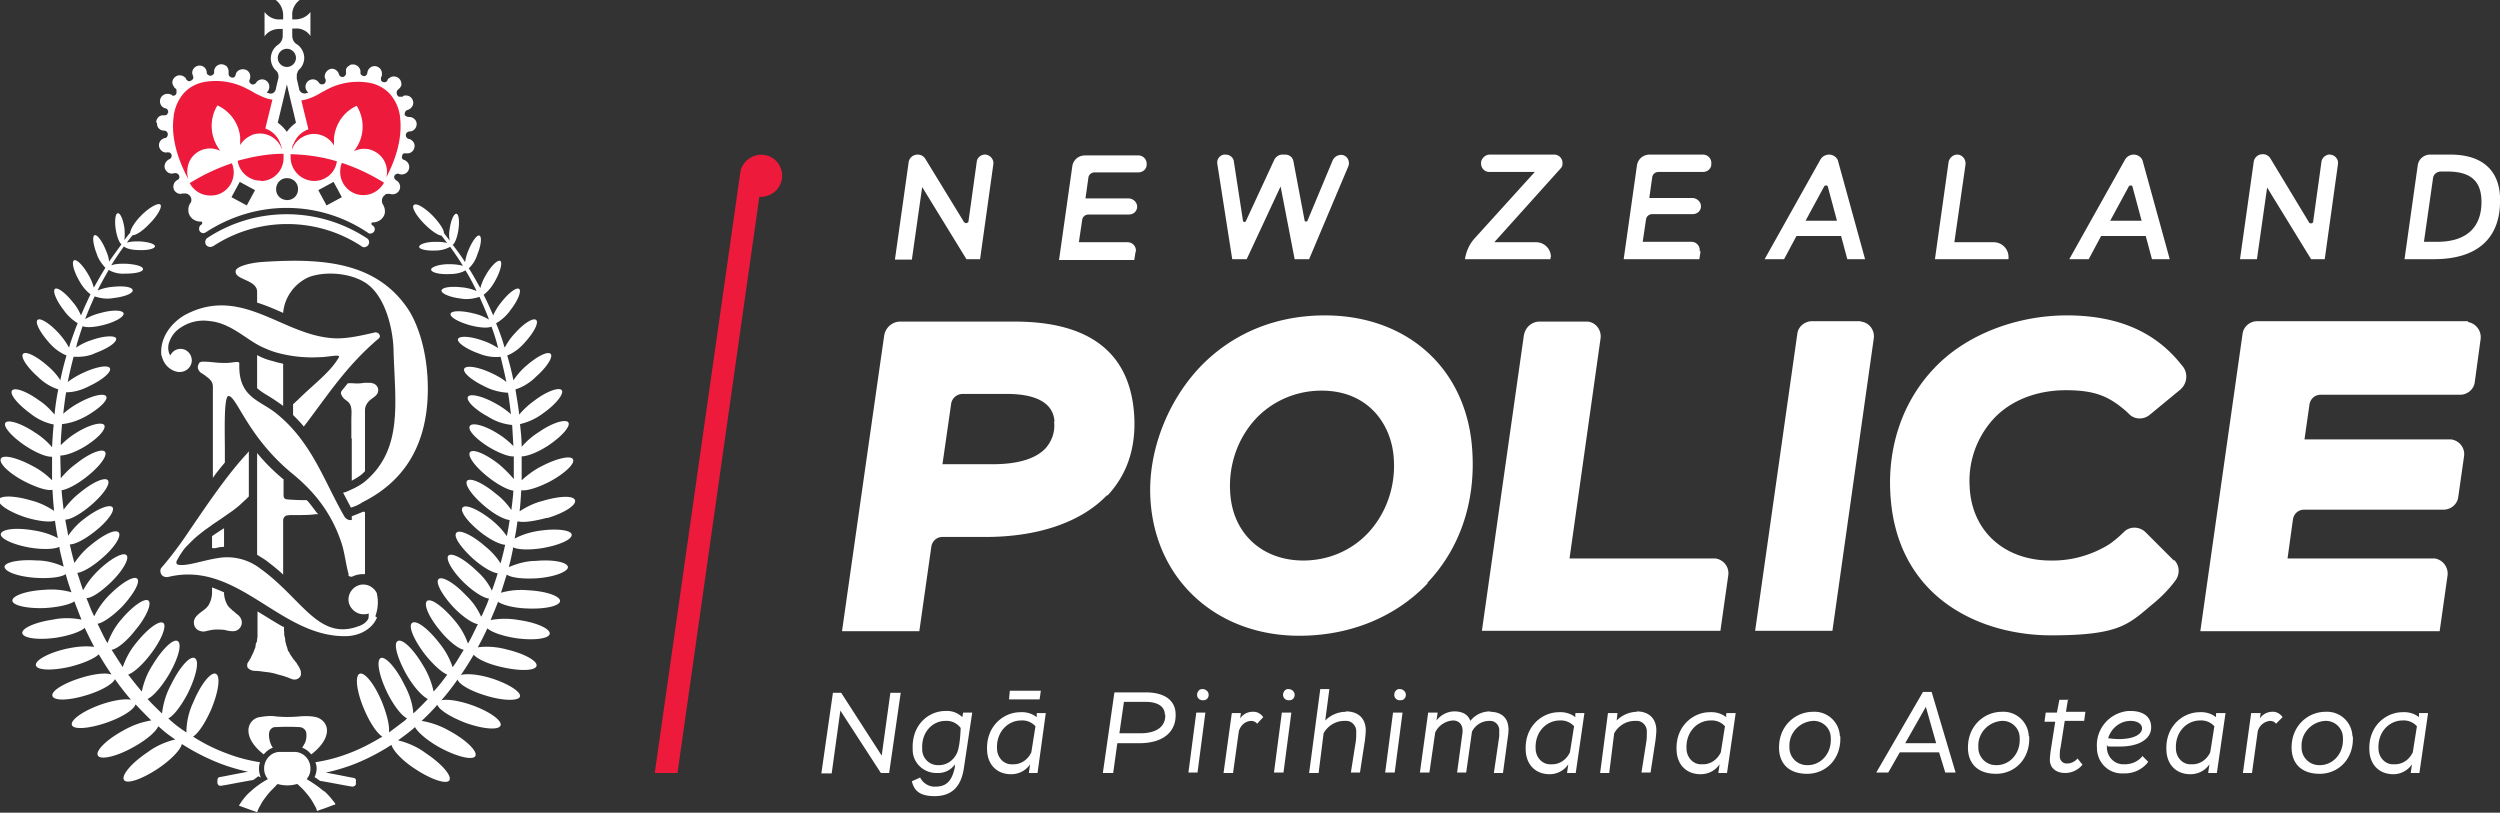 <svg xmlns="http://www.w3.org/2000/svg" viewBox="0 0 604.8 196.6"><rect x="0" y="0" width="604.8" height="196.6" fill="#333333" stroke="none"/><path d="M96.9 25.1c.6 7.3.5 12-.1 13.1s-4.2 8.6-4.2 8.6l-6.2 2.1s-5.1-5.6-5.3-5.7c-.2 0-6.2 2.4-6.1 2.1 0-.3-5.6-3.7-5.6-3.7l-4.6 3.6s-6.9-2.6-7.3-2.3c-.4.2-4.7 5.8-4.7 5.8l-6.5-1.2c-.3-.5-7.5-15.9-4.8-22.3 3.9-4.6 10.1-9.8 20.9-3.4 1.6.9 3.2 1.7 4.9 2.3l-1.1 6.5 2.9 2.8 2.9-2.9.9-2.3-.7-4.3s6.3-2.6 8.2-3.5c5.3-1.5 15.1-2 16.6 4.7zM185 37.5c-2.4-.4-4.8 1-5.7 3.3-.1.3-.2.6-.2.9L158.4 187h5.5l19.8-139.4c2.8.2 5.3-1.9 5.5-4.7.2-2.6-1.6-5-4.2-5.4z" fill="#ed1a3b"/><path d="M51.4 59.6c-.5.3-1.2.1-1.5-.3-.4-.5-.3-1.3.2-1.7 11.7-7.7 26.8-7.7 38.6 0 .4.2.6.6.6 1 0 .7-.6 1.2-1.2 1.2-.2 0-.4 0-.6-.2-10.9-7.2-25.1-7.2-36 0zm17.1 38.7V88c-.8-.2-1.4-.3-2-.5l-.7-.2c-1.3-.3-2.5-.8-3.6-1.4v8c.9.8 1.9 1.4 2.9 2 1 .6 2 1.3 3 2l.4.3zm0 17.6c-2.3-1.9-4.4-4-6.3-6.3v24.6c.6.4 1.3.8 1.9 1.2 1.5 1.1 3 2.3 4.4 3.6v-13.1c0-.5.3-1 .8-1.2.3 0 .7-.1 1.1-.1H72c1.4 0 2.9 0 4.3-.2h.6c0-.2-.2-.3-.3-.4l-.3-.4-.6-.8c-.4-.5-.8-1.1-1.3-1.6l-.2-.2c-2 0-3.9-.1-4.8-.2-.5 0-.8-.4-.8-.9v-4zm.1 35.8c-2-1.1-4-2.4-6-3.6l-.3-.2V153.7c0 .3 0 .6-.1.9 0 .3 0 .6-.2.9s-.1.6-.2.9c0 .3-.2.6-.3.9-.1.3-.2.6-.4.9-.1.3-.3.6-.4.9-.1.2-.2.3-.3.5-.1.2-.2.3-.3.5-.2.2-.3.5-.3.8 0 .3 0 .6.3.8.4.4 1 .6 1.6.6 1 0 1.9.2 2.9.3.9.1 1.8.3 2.7.6.9.2 1.8.5 2.6.8.4.2.8.3 1.1.4.4 0 .8 0 1.2-.3.3-.2.5-.5.6-.8v-.6c0-.4-.2-.8-.4-1.2 0-.2-.2-.3-.3-.5l-.3-.5c-.1-.2-.2-.3-.4-.5-.1-.2-.2-.3-.4-.5l-.4-.6c-.1-.2-.3-.4-.4-.6-.1-.2-.2-.5-.4-.7s-.2-.5-.3-.8l-.3-.9c0-.3-.2-.6-.2-1s-.1-.7-.2-1.1 0-.8-.1-1.2v-1.1zm-17.3-19.1h.9c.7-.2 1.3-.3 2-.3v-4.5c-.5.3-1.6 1-2.9 1.9v2.9zm4.8 14.9c-.4-.3-.7-.6-1-1-.6-1-.9-2.1-.9-3.2-.9-.4-1.9-.8-2.9-1.2v1.2c0 1.1-.3 2.2-.9 3.2-.4.5-.8.9-1.4 1.3-.9.7-2.1 1.5-2.1 2.8 0 .7.3 1.3.8 1.7.6.4 1.4.6 2.1.4.8-.2 1.7-.4 2.5-.4.7 0 1.4 0 2.1.1.7.2 1.3.3 2 .3 1.2 0 2.1-1 2.1-2.1 0-.9-.6-1.7-1.3-2.1-.3-.3-.7-.7-1.1-.9zM39 85.3c0 .3 0 .7.2 1 0 .3.2.6.3.9.9 2.1 3.8 3.8 5.9 2.1.6-.5 1-1.3 1-2.1 0-1.5-1.2-2.8-2.7-2.8-1.1 0-2 .6-2.5 1.6-.5-.8-.6-1.8-.4-2.8.5-1.7 1.5-3.1 3-4 2.1-1.4 4.6-1.9 7.1-1.5 3 .3 5.6 1.9 8 3.5 1.2.8 2.5 1.7 3.8 2.4 1.6.8 3.3 1.5 5 1.9 3.2.8 6.5 1.1 9.8.9 1.8 0 4.9-.8 4.5 0-2 3.6-6.3 6.7-9.8 10.2l-1.3 1.2v2.6c.9.9 1.8 1.8 2.6 2.8 5.8-7.6 10.2-14.6 18.1-21.3.4-.3.4-.8 0-1.2-.2-.2-.5-.3-.8-.3-3.1.7-7.1 1.7-10.5 1.4-12.1-.9-21.8-12.6-35.2-5.8-3.4 1.8-6.2 5.3-6.1 9.3zm51.8 63.8c.6-1.7.8-3.5.4-5.3v-.2c-.8-1.8-2.9-2.7-4.7-1.9-1.8.8-2.7 2.9-1.9 4.7.6 1.3 1.9 2.2 3.3 2.2.4 0 .9 0 1.3-.2 0 .4 0 .9-.1 1.3-.5.9-1.4 1.5-2.4 1.8-9.7 3.6-13.7-6.8-23.8-14-2.9-2.2-6.5-3.1-10.1-2.5-3.5.5-7.8 2.1-9.7 1.6-.3 0-.5-.4-.4-.7v-.1c.3-.6.7-1.3 1.1-1.9.4-.6.8-1.2 1.3-1.7l1.5-1.5c.5-.5 1.1-1 1.6-1.4s1.1-.9 1.7-1.3l1.8-1.3 1.8-1.2c.7-.5 1.3-.9 2-1.4.9-.6 1.8-1.3 2.6-2 .5-.5 1.1-1 1.6-1.5l.5-.5v-10.9c-.2.2-.4.5-.6.7-5.3 5.7-10.9 14.3-15.1 20.4-2.5 3.6-4.7 6.2-5.4 7-.2.2-.3.5-.3.8 0 .8.5 1.4 1.3 1.5h.5c16.9-4.2 27 14.5 43 14.3 2.9 0 6.3-1.4 7.6-4.5zM85.1 106v10.3c.7-.4 1.4-.8 2.1-1.3.4-.3.8-.7 1.1-1V99.2c0-.8.4-1.6 1-2.2.8-.8 2.2-1.3 2.2-2.6 0-.7-.4-1.3-1.1-1.6-.3-.1-.6-.2-.9-.2h-1.4c-1 .2-1.9.2-2.9.1h-.7c-.2 0-.4 0-.5.2l-1.3 1.6c-.5.6 0 1.3.4 1.8.5.5.8.6 1.2 1 1 1 .7 2.8.7 4.1v4.7zm-.9 33c.1.4.6.6 1 .5.8-.4 1.7-.6 2.6-.6h.5v-14.8c0-.2-.1-.3-.3-.3h-.2c-.6.3-2.7 1.1-2.7 1.1v.9H85c-.6.1-1.2-.2-1.6-.7-5-8.6-7.9-18.2-16.7-25.2-3.9-3.1-9.1-3.8-8.8-11.9 0-.9-1.5-.1-3.8-.2-2 0-2.9-.3-4.9-.3-.2 0-.5 0-.7.1-.2 0-.3.2-.4.4-.2.3-.3.8-.2 1.2.2.5.5.9.9 1.1.5.3.9.6 1.4 1 .3.2.6.5.9.9.3.4.4.9.4 1.4v22c.9-1.3 1.9-2.5 2.9-3.7v-2.6c0-4.9-.3-13.5.9-13.5 2 .1 4.6 9.8 15.2 18.6 4.3 3.5 9.3 8.5 12.1 16.9.8 2.4 1.1 5.5 1.8 7.8zm19.3-44.9c0-9.3-2.6-16.1-4.9-19.5-7.8-11.4-20.9-12.2-35.5-11.2-2.4.2-6 1-6.1 2.2-.2 2.2 5.3 2 5.2 5.1v2.5c2.2.7 4.3 1.6 6.3 2.5.3-3.8 2.8-7.2 6.3-8.7 4.2-1.5 10.3-.9 13.9 1.6 4.3 3 6.3 10.3 6.5 15.9.3 12.3 2.5 23.9-6.7 31.8-.8.7-1.8 1.3-2.8 1.8l-1.3.6c-.4.2-.9.4-1.4.5.6 1.1 1.1 2.1 1.7 3.2 0 .1.1.2.2.4 1-.3 1.9-.7 2.8-1.3 10.2-5.1 15.8-14 15.8-27.5zm-25.1 97.4c-1.3-1.2-2.7-2.1-4.2-3l.2-.3c.5-.7.7-1.4.7-2.3 0-2.2-1.7-4-3.9-4h-3.5c-2.2 0-3.9 2-3.8 4.2 0 .7.3 1.5.7 2.1l.2.3c-1.5.8-2.9 1.8-4.1 2.9-1.2 1-2.1 2.2-2.9 3.5l4.4 1.6.4-1c.3-.5.6-1.1.9-1.6.5-.7 1-1.4 1.6-2.1.6-.7 1.2-1.2 1.8-1.9l.2-.2h.2c1.4.4 3 .4 4.4 0H72c.6.6 1.2 1.1 1.7 1.7.6.7 1.2 1.4 1.7 2.2.3.5.6 1 .9 1.6.2.3.3.7.4 1 .5-.2 1.1-.4 1.7-.6l2.4-.9c.1 0 .2 0 .3-.1v-.2c-.9-1.2-1.8-2.3-2.9-3.2zm-5-11.1l-.3.5c.9.3 1.6.9 2.2 1.6 1.3-1 3.8-3.2 3.8-5.8 0-1.5-1.1-2.8-2.6-3.2-1.3-.3-2.6-.3-3.9-.2-2 .2-4 .2-6 0-1.3-.2-2.6 0-3.9.2-1.5.3-2.6 1.6-2.6 3.2 0 2.6 2.4 4.8 3.7 5.8.6-.7 1.3-1.3 2.2-1.6l-.3-.5c-.5-1-.7-2.1-.6-3.1.1-.8.8-1.5 1.7-1.4 1.9-.1 3.7-.1 5.6 0 .8 0 1.6.6 1.7 1.4.1 1 0 2-.6 2.9zm-10.3 7.7c-.5-1.2-.6-2.5-.2-3.7-2.5-.4-5-1-7.4-1.9-3.1-1.1-6-2.5-8.8-4.3 1.3-.8 3-3.4 4.4-6.6 1.8-4.3 2.3-8.1 1.1-8.6s-3.6 2.5-5.4 6.8c-1.1 2.3-1.7 4.8-1.7 7.4-1.2-.8-2.5-1.7-3.6-2.7-.3-.2-.5-.5-.8-.7 1.3-.6 3.2-3.1 4.8-6.2 2-4.1 2.8-7.8 1.6-8.4s-3.7 2.3-5.7 6.4c-1.2 2.2-1.9 4.5-2.2 7-1.2-1.1-2.4-2.3-3.5-3.5 1.3-.6 3.3-2.8 5.1-5.8 2.3-3.9 3.3-7.5 2.2-8.2-1.1-.7-3.8 2-6.1 5.8-1.3 2-2.1 4.1-2.6 6.4-1.1-1.3-2.2-2.7-3.3-4.1 1.4-.5 3.5-2.4 5.4-4.9 2.7-3.5 4-6.9 3.1-7.6-1-.7-3.9 1.5-6.6 4.9-1.4 1.7-2.5 3.7-3.2 5.8l-2.7-4.2c1.3-.2 3.6-2 5.7-4.7 2.7-3.2 4.1-6.5 3.2-7.2-.9-.7-3.8 1.3-6.5 4.5-1.5 1.7-2.6 3.7-3.4 5.8-.9-1.5-1.6-3.1-2.4-4.7 1.3-.2 3.6-1.8 5.9-4.1 2.8-3 4.5-6 3.7-6.8-.8-.8-3.8 1-6.7 3.9-1.5 1.5-2.8 3.3-3.7 5.2-.2-.3-.3-.7-.5-1-.5-1.1-.9-2.3-1.4-3.4 1.3 0 3.6-1.6 5.9-3.8 2.9-2.8 4.6-5.8 3.8-6.6-.8-.8-3.8.8-6.7 3.6-1.5 1.4-2.8 3.1-3.8 4.9-.5-1.4-.9-2.8-1.4-4.2 1.4-.2 3.6-1.5 5.8-3.4 3.1-2.6 5-5.5 4.2-6.4-.8-.9-3.8.6-6.9 3.2-1.5 1.2-2.7 2.6-3.8 4.2-.4-1.5-.8-3-1.1-4.5 1.3 0 3.6-1.2 6-3.1 3.1-2.4 5-5.1 4.3-5.9s-3.7.4-6.8 2.8c-1.5 1.1-2.8 2.5-3.9 4.1-.2-1.3-.5-2.6-.7-3.9 1.3 0 3.6-1.3 6-3.3 3.1-2.6 5-5.3 4.3-6.2-.7-.9-3.8.5-6.9 3.1-1.4 1.1-2.7 2.5-3.8 4-.2-1.6-.4-3.2-.5-4.7 1.4-.2 3.7-1.4 6-3.2 3.2-2.5 5.2-5.2 4.5-6.1-.7-.9-3.9.4-7 2.9-1.4 1-2.6 2.2-3.7 3.5 0-1.8-.1-3.7-.1-5.5 1.3 0 3.7-.8 6.1-2.3 3.2-2 5.1-4.2 4.5-5.1-.7-.8-3.8 0-6.9 2-1.3.8-2.5 1.8-3.6 2.9 0-1.7.2-3.4.3-5.1 2-.2 4-.9 5.8-1.9 3.2-1.8 5.4-3.9 4.9-4.8-.5-.9-3.5-.2-6.7 1.6-1.3.7-2.6 1.6-3.7 2.6.2-1.7.4-3.5.7-5.2 2 0 3.9-.6 5.6-1.5 3.2-1.5 5.4-3.4 5-4.3-.4-.9-3.3-.4-6.5 1.1-1.3.6-2.5 1.3-3.7 2.2.4-2.1.9-4.1 1.4-6.1 1.8.1 3.7-.1 5.3-.9 3-1.1 5.2-2.6 5-3.5-.2-.8-3-.7-6 .4-1.3.4-2.5 1-3.7 1.8l.3-1.2c.4-1.3.8-2.6 1.3-4 .8.4 2.8.3 5.1-.3 2.8-.7 5-2 4.8-2.8-.2-.8-2.7-.9-5.5-.1-1.3.3-2.6.8-3.8 1.5.7-1.9 1.5-3.7 2.3-5.5 1.5.5 3 .7 4.6.4 2.6-.3 4.7-1.1 4.6-1.9s-2.3-1.1-4.9-.8c-1.2.1-2.5.4-3.6.9.8-1.7 1.8-3.4 2.7-5 1.2.7 2.6 1 4 .9 2.4 0 4.3-.4 4.3-1.1 0-.7-1.9-1.2-4.3-1.3-1.2 0-2.3 0-3.4.4 1-1.6 2-3.1 3.1-4.6.4.5 1.9.9 3.6.9 2.1.1 3.8-.3 3.9-.9 0-.6-1.7-1.1-3.8-1.2-1 0-2 0-3 .3.4-.6.9-1.2 1.4-1.8.9 0 2.5-1.1 4.1-2.8 2-2 3.1-4.1 2.6-4.6s-2.6.6-4.6 2.6c-1.6 1.6-2.6 3.3-2.7 4.2-.5.6-1 1.2-1.4 1.8.1-1 .1-2 0-2.9-.3-2.1-1-3.7-1.6-3.6-.6 0-.8 1.9-.5 3.9.3 1.9.9 3.3 1.4 3.6-1 1.4-2 2.7-3 4.2-.1-1-.4-1.9-.8-2.8-.9-2.2-2.1-3.8-2.7-3.6s-.4 2.2.5 4.5c.4 1.3 1.2 2.4 2.1 3.4-1 1.6-1.9 3.2-2.8 4.8-.3-1.1-.7-2.1-1.3-3.1-1.3-2.3-2.9-3.9-3.5-3.5-.6.4-.1 2.5 1.2 4.8.7 1.3 1.6 2.5 2.8 3.4-.8 1.7-1.6 3.4-2.3 5.1-.5-1.1-1.1-2.2-1.9-3.1-1.8-2.3-3.8-3.8-4.4-3.3-.6.5.3 2.8 2.1 5.1.9 1.3 2.1 2.4 3.4 3.2-.6 1.4-1.1 2.9-1.6 4.3-.2.5-.3 1-.5 1.6-.7-1.3-1.5-2.4-2.5-3.5-2.2-2.4-4.5-3.8-5.1-3.2-.7.6.6 3 2.7 5.4 1.2 1.4 2.6 2.5 4.3 3.2-.6 2-1.1 4-1.5 6-.8-1.3-1.9-2.5-3.1-3.5-2.6-2.3-5.2-3.6-5.9-2.9-.7.7.9 3.2 3.5 5.5 1.4 1.4 3.1 2.5 5 3.1-.4 2-.7 4-.9 6.1-1.1-1.3-2.3-2.5-3.7-3.4-3-2.2-6-3.3-6.6-2.4-.6.9 1.4 3.3 4.4 5.5 1.6 1.3 3.6 2.3 5.7 2.7-.2 1.8-.3 3.7-.4 5.5-1.2-1.4-2.6-2.6-4.2-3.6-3.3-2.2-6.5-3.2-7.1-2.3-.6.9 1.6 3.4 4.9 5.6 2.6 1.7 5.1 2.7 6.4 2.6v5.7c-1.4-1.4-3-2.6-4.8-3.5-3.7-2-7.1-2.8-7.6-1.7s2 3.5 5.6 5.4c2.9 1.5 5.6 2.4 6.9 2.1.1 1.7.2 3.4.4 5.1-1.7-1.1-3.5-2-5.5-2.5-4-1.2-7.5-1.3-7.9-.2-.3 1.1 2.6 3 6.6 4.3 3 .9 5.7 1.2 7 .8.2 1.4.4 2.8.7 4.2-1.9-1-3.9-1.6-6-1.9-4.1-.7-7.6-.3-7.8.9-.2 1.1 3 2.6 7.1 3.3 3.1.5 5.8.4 7.1-.2v.4c.3 1.5.7 2.9 1 4.4-2-.9-4.2-1.5-6.5-1.5-4.2-.3-7.7.4-7.8 1.5 0 1.2 3.2 2.4 7.5 2.7 3.3.2 6.2-.1 7.3-.9.4 1.5.9 3 1.4 4.4-2.1-.6-4.3-.8-6.5-.6-4.3.2-7.8 1.4-7.8 2.6 0 1.2 3.7 2 8 1.8 3.1-.2 5.8-.8 7-1.6.4 1.1.9 2.3 1.3 3.4.1.3.3.6.4 1-2.2-.4-4.5-.5-6.8 0-4.3.6-7.7 2.1-7.5 3.3s3.8 1.7 8.1 1.1c3.2-.5 5.9-1.4 7-2.4.7 1.5 1.5 3.1 2.3 4.6-2.3-.3-4.6 0-6.9.5-4.3 1-7.5 2.8-7.2 4s4 1.3 8.3.3c3.2-.8 5.9-2 6.9-3 1 1.7 2 3.3 3.1 4.9-1.3-.5-4.2-.2-7.4.8-4.2 1.3-7.3 3.2-6.9 4.4.4 1.2 4 1.1 8.2-.2 3.7-1.1 6.5-2.8 6.9-3.9 1.2 1.7 2.5 3.4 3.9 5-1.5-.3-4.3.1-7.4 1.2-4.2 1.5-7.3 3.7-6.9 4.9.4 1.2 4.2.9 8.5-.6 3.7-1.3 6.5-3.1 6.9-4.4 1.2 1.3 2.5 2.6 3.8 3.9-2.4.4-4.6 1.2-6.7 2.4-4.1 2.2-6.9 5-6.2 6.1.6 1.1 4.4.3 8.5-2 3.1-1.7 5.5-3.7 6.1-5.1l.8.7c1 .9 2.1 1.7 3.3 2.5-2.4.6-4.7 1.6-6.7 3.1-3.9 2.6-6.4 5.6-5.7 6.7.7 1.1 4.4-.2 8.3-2.8 3.1-2.1 5.4-4.5 5.7-5.9 3.1 2 6.5 3.7 10 5 2 .7 4 1.3 6 1.7-2.1.4-4.2.8-5.7 1.1l-1.1.2c-.4 0-.6.4-.6.8v.7c.1.4.5.7.9.6l1.2-.2c1.7-.3 4.2-.8 6.6-1.2l1.2-.9zm69.4-62.8c4-1.2 7-3.1 6.6-4.3s-3.9-1-7.9.2c-2 .5-3.8 1.4-5.5 2.5.2-1.7.3-3.4.4-5.1 1.3.2 4-.6 6.9-2.1 3.7-2 6.2-4.4 5.6-5.4-.5-1-4-.2-7.6 1.7-1.8.9-3.4 2.1-4.8 3.4v-5.8c1.3 0 3.8-.9 6.4-2.6 3.3-2.2 5.5-4.7 4.9-5.6-.6-.9-3.8 0-7.1 2.3-1.6 1-3 2.2-4.2 3.6 0-1.8-.2-3.7-.4-5.5 2.1-.5 4-1.4 5.7-2.7 3.1-2.2 5-4.7 4.4-5.5-.6-.8-3.6.2-6.6 2.5-1.4 1-2.6 2.1-3.7 3.4-.2-2-.6-4.1-.9-6.1 1.9-.6 3.6-1.7 5-3.1 2.6-2.3 4.2-4.8 3.5-5.5-.7-.7-3.3.6-5.9 2.9-1.2 1-2.2 2.2-3.1 3.5-.4-2-.9-4-1.5-6 1.7-.7 3.1-1.8 4.3-3.2 2.2-2.4 3.4-4.8 2.7-5.4-.7-.6-3 .8-5.1 3.2-1 1-1.8 2.2-2.5 3.5-.2-.5-.3-1-.5-1.6-.5-1.5-1-2.9-1.6-4.3 1.4-.8 2.6-1.9 3.5-3.2 1.8-2.3 2.7-4.6 2.1-5.1-.7-.5-2.6 1-4.4 3.3-.8 1-1.4 2-1.9 3.1-.7-1.7-1.5-3.4-2.3-5 1.2-.9 2.1-2.1 2.8-3.4 1.3-2.3 1.8-4.5 1.2-4.8s-2.2 1.2-3.5 3.5c-.6 1-1 2-1.3 3.1-.9-1.6-1.8-3.3-2.8-4.8 1-.9 1.7-2.1 2.1-3.4.9-2.2 1.1-4.2.5-4.5s-1.8 1.4-2.7 3.6c-.4.9-.6 1.8-.8 2.8-.9-1.4-1.9-2.8-3-4.2.5-.2 1.1-1.7 1.4-3.6.3-2.1.1-3.8-.5-3.9-.6 0-1.3 1.5-1.6 3.6-.2 1-.2 2 0 2.9-.5-.6-.9-1.2-1.4-1.8 0-.9-1.1-2.5-2.7-4.2-2-2-4-3.2-4.6-2.6-.6.5.6 2.6 2.6 4.6 1.6 1.6 3.2 2.7 4.1 2.8.5.6.9 1.2 1.4 1.8-1-.3-2-.3-3-.3-2.1 0-3.8.6-3.8 1.2s1.8 1 3.9.9c1.3 0 2.5-.3 3.6-.9 1.1 1.5 2.1 3 3.1 4.6-1.1-.3-2.3-.4-3.4-.4-2.4 0-4.3.7-4.3 1.3 0 .7 2 1.2 4.3 1.1 1.4 0 2.8-.2 4-.9 1 1.6 1.9 3.3 2.7 5-1.2-.5-2.4-.8-3.6-.9-2.6-.3-4.8 0-4.9.8 0 .7 2 1.6 4.6 1.9 1.5.3 3.1.1 4.6-.4.8 1.8 1.6 3.6 2.3 5.5-1.2-.7-2.4-1.2-3.8-1.5-2.8-.7-5.3-.7-5.5.1-.2.8 1.9 2 4.8 2.8 2.3.6 4.3.7 5.1.3.5 1.3.9 2.6 1.3 4l.3 1.2c-1.1-.7-2.4-1.4-3.7-1.8-3-1.1-5.7-1.2-6-.4-.3.8 1.9 2.4 5 3.5 1.7.7 3.5 1 5.3.8.5 2 1 4.1 1.4 6.1-1.1-.9-2.4-1.6-3.7-2.2-3.2-1.5-6.1-1.9-6.5-1-.4.9 1.8 2.8 5 4.3 1.7.9 3.7 1.4 5.6 1.5.3 1.7.5 3.5.7 5.2-1.1-1-2.4-1.9-3.7-2.6-3.2-1.8-6.2-2.5-6.7-1.6-.5.9 1.7 3.1 4.9 4.8 1.7 1.1 3.7 1.8 5.8 2l.3 5.1c-1.1-1.1-2.3-2.1-3.6-2.9-3.1-2-6.2-2.9-6.9-2s1.3 3.1 4.5 5.1c2.5 1.5 4.9 2.4 6.1 2.3v5.5a30.6 30.6 0 00-3.6-3.6c-3.2-2.5-6.3-3.8-7-2.9s1.3 3.6 4.5 6.1c2.3 1.8 4.6 3 6 3.2-.1 1.6-.3 3.2-.5 4.7-1-1.5-2.3-2.9-3.8-4-3.1-2.6-6.1-3.9-6.9-3.1-.7.9 1.2 3.6 4.3 6.2 2.4 2 4.7 3.2 6 3.3-.2 1.3-.4 2.6-.7 3.9-1.1-1.6-2.4-2.9-3.9-4.1-3.1-2.4-6.1-3.7-6.8-2.8s1.3 3.5 4.3 5.9c2.4 1.9 4.7 3 6 3.1-.3 1.5-.7 3-1.1 4.5-1-1.6-2.3-3-3.8-4.2-3.1-2.7-6.2-4.1-6.9-3.2-.8.9 1.2 3.7 4.2 6.4 2.2 1.9 4.4 3.2 5.8 3.4-.4 1.4-.9 2.8-1.4 4.2-.9-1.9-2.2-3.5-3.8-4.9-2.9-2.8-5.9-4.4-6.7-3.6-.8.8.9 3.8 3.8 6.6 2.3 2.2 4.7 3.7 6 3.8-.4 1.2-.9 2.3-1.4 3.4-.1.3-.3.7-.5 1-.9-2-2.1-3.7-3.7-5.2-2.8-3-5.8-4.7-6.6-3.9-.8.8.8 3.8 3.6 6.8 2.2 2.3 4.6 3.9 5.9 4.1-.8 1.6-1.5 3.2-2.4 4.7-.7-2.1-1.9-4.1-3.4-5.8-2.7-3.2-5.6-5.3-6.5-4.5-.9.8.5 4 3.2 7.2 2.1 2.6 4.5 4.4 5.7 4.6-.9 1.4-1.7 2.9-2.7 4.2-.7-2.1-1.8-4.1-3.2-5.8-2.7-3.5-5.6-5.7-6.6-4.9-1 .7.4 4.1 3.1 7.6 2 2.5 4.1 4.4 5.4 4.9-1 1.4-2.1 2.8-3.3 4.1-.5-2.3-1.4-4.5-2.6-6.4-2.3-3.9-5-6.5-6.1-5.8-1.1.6 0 4.3 2.2 8.2 1.7 2.9 3.7 5.1 5.1 5.8-1.1 1.2-2.3 2.4-3.5 3.5-.2-2.5-1-4.8-2.2-7-2-4.1-4.6-6.9-5.7-6.4-1.1.6-.4 4.3 1.6 8.4 1.6 3.2 3.5 5.6 4.8 6.2-.3.2-.5.5-.8.7l-3.6 2.7c.2-1.6-.5-4.4-1.7-7.4-1.8-4.3-4.2-7.3-5.4-6.8s-.7 4.4 1.1 8.6c1.4 3.3 3.1 5.8 4.4 6.6-2.8 1.7-5.7 3.2-8.8 4.3-2.4.9-4.9 1.5-7.4 1.9.2.5.3 1 .3 1.5 0 .7-.2 1.5-.5 2.1.5.3.9.6 1.3.9 2.4.4 4.9.9 6.6 1.2l1.2.2c.4 0 .8-.2.9-.6v-.7c.1-.4-.1-.7-.5-.8l-1.1-.2c-1.5-.3-3.5-.7-5.7-1.1 2-.4 4-1 6-1.7 3.5-1.3 6.8-3 9.9-5 .4 1.4 2.6 3.8 5.7 5.8 3.9 2.6 7.6 3.8 8.3 2.8.7-1.1-1.8-4-5.7-6.6-2-1.5-4.3-2.5-6.7-3.1 1.1-.8 2.2-1.6 3.3-2.5l.8-.7c.7 1.3 3 3.3 6.1 5 4.1 2.2 7.9 3.1 8.5 2 .6-1.1-2.2-3.9-6.3-6.1-2.1-1.2-4.3-2-6.7-2.4 1.3-1.2 2.6-2.5 3.8-3.9.4 1.2 3.2 3 6.9 4.4 4.2 1.5 8 1.8 8.4.6.4-1.2-2.7-3.4-6.9-4.9-3.1-1.1-5.9-1.5-7.4-1.2 1.4-1.6 2.7-3.3 3.9-5 .4 1.2 3.2 2.8 6.9 3.9 4.2 1.3 7.9 1.3 8.2.2s-2.8-3.1-6.9-4.4c-3.2-1-6.1-1.2-7.4-.8 1.1-1.6 2.1-3.2 3.1-4.9 1 1.1 3.6 2.3 6.9 3 4.3 1 8 .9 8.3-.3.3-1.2-3-3-7.3-4-2.2-.6-4.6-.8-6.9-.5.8-1.5 1.6-3 2.3-4.6 1.1 1 3.8 1.9 7 2.4 4.3.6 8 .1 8.1-1.1.1-1.2-3.2-2.7-7.5-3.3-2.2-.4-4.5-.4-6.8 0 .1-.3.3-.7.4-1 .5-1.1.9-2.2 1.4-3.4 1.2.8 3.9 1.5 7 1.6 4.4.2 7.9-.6 8-1.8 0-1.2-3.4-2.4-7.8-2.6-2.2-.2-4.4 0-6.5.6.5-1.5.9-2.9 1.4-4.4 1.1.8 4 1.1 7.3.9 4.2-.3 7.5-1.6 7.5-2.7-.1-1.2-3.6-1.9-7.8-1.5-2.2 0-4.4.6-6.5 1.5.4-1.5.7-2.9 1-4.4v-.4c1.2.6 4 .7 7.1.2 4.1-.7 7.3-2.1 7.1-3.3-.2-1.1-3.7-1.5-7.8-.9-2.1.3-4.1.9-6 1.9.3-1.4.5-2.8.7-4.2 1.3.4 4 0 7-.8zM37.8 29.6c0-1 .8-1.8 1.8-1.7.3 0 .7 0 .9-.3 0-.1.1-.3.2-.4 0-.5-.2-.9-.7-1-.8-.2-1.3-.9-1.3-1.7 0-1 .8-1.8 1.8-1.8.3 0 .6 0 .8.2h.2c.2.3.4.3.7.2.3-.1.5-.4.5-.7v-.6c0-.2-.2-.4-.4-.5 0 0-.2-.2-.2-.3 0 0-.1-.2-.2-.3-.1-.2-.2-.5-.2-.7 0-.4.1-.8.4-1.1.6-.8 1.7-.9 2.5-.3.2.1.3.3.4.4 0 .2.2.4.4.5.2.2.5.2.8 0 .5-.2.7-.7.5-1.1-.1-.3-.2-.6-.2-.8 0-.8.6-1.5 1.4-1.7 1-.2 1.9.4 2.1 1.4 0 .3 0 .5.2.7.1.1.3.2.5.3.5.1.9-.2 1.1-.6v-.6c0-.3.2-.5.3-.8.6-.8 1.7-1 2.5-.4h.1c.4.4.6.9.6 1.4v.6c0 .4.3.7.6.8.5.2 1 0 1.1-.6.2-1 1.2-1.5 2.2-1.3 1 .2 1.5 1.2 1.3 2.1 0 .2-.2.5-.2.7 0 .3.2.5.4.7.2.1.4.2.6.1.2 0 .3-.1.5-.2.2-.2.3-.4.4-.5.3-.3.8-.5 1.2-.5.6 0 1.1.3 1.4.7.6.8.4 1.9-.3 2.5l.7.2c.7.2 1.3-.3 1.5-.9.2-1 .4-1.8.6-2.6.2-.8 0-1.6-.6-2.1-.2-.2-.4-.4-.5-.6-1.2-1.8-.8-4.3 1.1-5.6.7-.5 1.1-1.3 1.1-2.1V7h-.8c-1.4 0-2.8.6-3.6 1.8V2.9c.9 1.2 2.3 1.9 3.8 1.8h.7v-1c0-1.4-.6-2.8-1.8-3.7h5.8c-1.2.9-1.9 2.3-1.8 3.8v.9h.6c1.5 0 2.9-.6 3.8-1.8v5.8c-.8-1.2-2.2-1.9-3.6-1.8h-.8v1.7c0 .9.4 1.7 1.1 2.1 1.1.7 1.8 2 1.8 3.3 0 1-.4 2-1.1 2.7-.2.2-.4.4-.5.7 0 .2-.2.4-.2.6v1.1c.2.8.4 1.6.6 2.6.2.6.8 1 1.5.9l.7-.2c-.4-.3-.7-.9-.7-1.4 0-1 .8-1.8 1.8-1.8.5 0 .9.2 1.2.5.2.2.3.4.4.5.1.1.3.2.5.2s.5 0 .6-.1c.2-.2.4-.4.4-.7 0-.2 0-.5-.2-.7-.2-1 .4-1.9 1.3-2.2s1.9.4 2.1 1.3c.2.5.6.7 1.1.6.4-.2.7-.6.6-1.1v-.7c.1-.3.3-.6.6-.8h.1c.2-.3.5-.4.8-.4 1-.1 1.8.6 2 1.5v.6c0 .2.1.3.3.5.4.3.9.3 1.2-.1.1-.2.2-.5.2-.7.2-.8.9-1.4 1.7-1.4 1 0 1.8.8 1.8 1.8 0 .3 0 .6-.2.9-.1.3 0 .6 0 .8.3.4.8.5 1.2.3.2-.1.3-.3.4-.5 0-.2.2-.3.4-.4.3-.3.7-.4 1.1-.4 1 0 1.8.8 1.8 1.8 0 .3 0 .5-.2.7 0 .1-.1.2-.2.3l-.3.3c-.2.1-.3.3-.4.5 0 .2-.1.4 0 .6 0 .3.3.6.5.7H97.4c.2-.3.5-.3.8-.3.8 0 1.5.5 1.7 1.3.3.9-.3 1.9-1.3 2.2-.4.1-.7.5-.7 1 0 .2 0 .3.2.4.2.2.6.3.9.3 1 0 1.8.8 1.8 1.7 0 1-.8 1.8-1.7 1.8-.4 0-.8.3-.9.7-.1.5.2 1 .7 1.1.8.2 1.4.9 1.4 1.7 0 1-.8 1.8-1.7 1.8h-.9c-.2.1-.4.3-.4.6-.2.4 0 .9.5 1 .7.3 1.2.9 1.2 1.7 0 1-.8 1.8-1.8 1.8-.2 0-.4 0-.6-.1-.4-.2-.9 0-1.1.3-.3.4-.1.9.3 1.2A1.793 1.793 0 0195 47c-.2 0-.4 0-.6-.1h-.5c-.3 0-.6 0-.8.3-.7.5-.9 1.4-.5 2.2.4.6.6 1.4.5 2.1-.1.7-.6 1.4-1.2 1.8-.5.3-1 .5-1.6.5h-.1c-.1 0-.2 0-.3.1 0 0-.1.2 0 .3v.2s.2.1.3.2c.5.3.6 1 .3 1.4-.2.3-.5.5-.9.5-.2 0-.4 0-.6-.2-5.8-3.9-12.6-6-19.6-6h-.1c-6.9 0-13.7 2.1-19.5 5.9-.2.1-.4.2-.6.2-.4 0-.7-.2-.9-.5-.1-.2-.2-.5-.1-.8 0-.3.2-.5.4-.7 0 0 .2-.1.3-.2V54v-.3s-.2-.1-.3-.1h-.2c-.6 0-1.1-.2-1.6-.5-.6-.4-1.1-1.1-1.2-1.8-.1-.7 0-1.5.4-2.1.2-.2.3-.5.3-.8 0-.9-.7-1.6-1.5-1.6h-.5c-.2 0-.4.1-.6.1-.7 0-1.3-.4-1.6-1-.4-.9 0-2 .9-2.4.4-.2.5-.7.3-1.1-.2-.4-.7-.6-1.1-.5-.2 0-.4.1-.6.1-.8 0-1.4-.5-1.7-1.2-.3-.9.2-1.9 1.1-2.3.4-.2.6-.6.5-1 0-.2-.2-.4-.4-.6-.3 0-.6-.1-.9 0-.8 0-1.5-.6-1.7-1.4-.2-1 .4-1.9 1.4-2.1.4 0 .7-.5.7-.9 0-.5-.4-.9-.9-.9-1 0-1.8-.8-1.7-1.8zm18.3 9.9c-3.6 1.2-7 2.8-10.2 4.8 1 1.9 2.9 3 5 3 .8 0 1.5-.1 2.2-.4 2.9-1.2 4.2-4.5 3-7.4zm5.6 6.5L58 44l-2 3.7 3.7 2 2-3.7zm1.4-2.2c3.1 0 5.6-2.6 5.5-5.8v-.8c-3.8 0-7.5.7-11.1 1.7.4 2.8 2.9 4.9 5.7 4.8zm9 1.9c0-1.5-1.2-2.6-2.7-2.6-1.5 0-2.6 1.2-2.6 2.7 0 1.5 1.2 2.6 2.7 2.6 1.5 0 2.6-1.2 2.6-2.6zm9.3-6.7c-3.6-1.1-7.4-1.6-11.1-1.7v.7c0 2.8 2 5.2 4.8 5.7 3.1.5 6-1.6 6.4-4.7zm1.3 8.7l-2-3.7-3.7 2 2 3.7 3.7-2zm10.2-3.5c-3.2-2-6.6-3.6-10.2-4.8-.3.7-.4 1.4-.4 2.2 0 3.1 2.5 5.6 5.6 5.6 2.1 0 4-1.2 5-3zm-22-9.3c0 .2-.2.4-.2.7 0 .2-.1.5-.1.7.4-1.3 1.3-2.4 2.5-3.1 2.7-1.6 6.1-.7 7.7 2v-1.9c.4-3.4 2.4-6.3 5.5-7.7 2.1 3.4 1.9 7.8-.7 11 .8-.4 1.6-.6 2.4-.6.7 0 1.5.1 2.1.4 2.8 1.1 4.2 4.2 3.2 7 0 .1-.1.2-.2.3 0-.1 0-.2.1-.3 2.9-5.4 4.1-10.4 3.6-14.9-.2-2.2-1.1-4.2-2.5-5.8-1.2-1.3-2.8-2.2-4.6-2.6-3.5-.7-7.1-.2-10.3 1.4-.6.3-1.1.6-1.7.9-.8.5-1.7 1-2.6 1.3-.7.3-1.5.5-2.2.6.8 3.3 1.5 6.1 1.5 6.1l.2.9c-1.7.6-3 1.9-3.6 3.6zm-1.5-18.7c1.2 0 2.2-1 2.2-2.2s-1-2.2-2.2-2.2-2.2 1-2.2 2.2c0 1.2 1 2.2 2.2 2.2zm-2.2 13.5c.9.6 1.6 1.4 2.2 2.2.6-.9 1.4-1.6 2.2-2.2-.4-1.8-1.5-6.2-2.2-9.3-.7 3.1-1.8 7.5-2.2 9.3zm-21.5 14c-.6-1.5-.5-3.1.1-4.6 1.3-2.8 4.7-4 7.5-2.6-2.5-3.2-2.8-7.6-.7-11 3.1 1.4 5.2 4.4 5.5 7.7v1.9c.7-1.2 1.8-2 3-2.5 2.9-1 6.1.6 7.1 3.5 0-.2 0-.5-.2-.7 0-.2-.1-.5-.2-.7-.6-1.7-1.9-3-3.6-3.6l.2-.9s.7-2.8 1.5-6.1c-.8-.1-1.5-.3-2.2-.6-.9-.4-1.8-.8-2.6-1.3-.5-.3-1.1-.6-1.7-.9-3.2-1.6-6.8-2.1-10.3-1.4-1.8.4-3.4 1.3-4.6 2.6-1.4 1.6-2.3 3.7-2.5 5.8-.6 4.6.7 9.8 3.7 15.3zm222.1 76.1c-6.2 6.5-16.6 10.1-29.4 10.1H228c-1.4 0-2.5 1-2.7 2.4l-2.9 20.4h-18.7s8.1-56.9 10.2-71.5c.3-1.9 1.9-3.4 3.9-3.4h27.7c18.4 0 28.1 7.8 28.9 23 .4 7.7-1.8 14.1-6.5 19.1zM255.1 102c-.3-5.5-6.4-6.7-11.4-6.7h-10.8c-1.4 0-2.6 1-2.8 2.4l-2.1 14.6h12.2c6 0 10.3-1.3 12.7-3.8 1.6-1.8 2.4-4.1 2.1-6.5zm90.3 39.1c-7.8 8.2-18.8 12.7-31.1 12.7-20.1 0-35-13.7-36-33.3-.6-11.1 4-23.2 11.9-31.6 7.8-8.2 18.3-12.6 30.3-12.6 20.3 0 34.7 13.3 35.7 33.2.7 12.2-3.1 23.3-10.9 31.5zm-8.2-29.9c-.4-8.3-6-16.7-17.5-16.7-6 0-11.7 2.4-15.8 6.7-4.5 4.8-6.7 11.3-6.3 17.8.5 9.9 7.6 16.6 17.7 16.6 5.9 0 11.5-2.3 15.6-6.6 4.5-4.8 6.7-11.3 6.3-17.8zm31.5-30.4l-10.2 71.8h57.7l1.9-13.4c.3-2-1.1-3.8-3.1-4.1h-35.3l7.5-53.2c.3-2-1.1-3.9-3.1-4.1h-11.7c-1.8 0-3.4 1.4-3.7 3.2zm81.4-3.1h-11.7c-1.8 0-3.4 1.3-3.6 3.1l-10.2 71.8h18.7l10-70.7c.3-2-1.1-3.9-3.1-4.1zm75.8 57.9l-6.9-6.9c-1.5-1.4-3.8-1.4-5.2 0-1.2 1.2-2.5 2.3-3.9 3.2-4.2 2.5-9 3.8-13.8 3.7-11.2 0-19.1-7.1-19.6-17.8-.4-6.1 1.7-12 5.8-16.5 4.2-4.5 10.5-6.9 17.5-6.9s10.3 1.5 14.1 4.7c.4.3.8.7 1.1 1 1.3 1.4 3.5 1.5 5 .3l7.4-6.1c1.7-1.4 2-3.9.7-5.6-.3-.4-.6-.7-.9-1.1-6.3-7.6-15.3-11.3-27.2-11.3s-24.3 4.5-32.1 12.8c-7.5 7.9-11.2 18.6-10.6 30.1 1.3 25.5 21.8 34.5 38.9 34.5s18.8-2.8 25.1-8c1.9-1.6 3.6-3.4 5-5.3 1.1-1.5 1-3.6-.3-4.9zm71.2-57.9h-51c-1.8 0-3.4 1.3-3.6 3.2l-10.2 71.8h57.9l1.9-13.4c.3-2-1.1-3.9-3.1-4.2h-35.6l1.3-9.4c.2-1.4 1.3-2.4 2.7-2.4h33.7c1.8 0 3.4-1.3 3.6-3.1l1.4-9.8c.3-2-1.1-3.8-3.1-4.1h-35.5l1.2-8.4c.2-1.4 1.3-2.4 2.7-2.4h33.7c1.8 0 3.4-1.3 3.6-3.1l1.4-10.3c.3-2-1.1-3.9-3.1-4.2zM213.3 182.8l-9.8-15.2h-2l-2.8 19.5h2.5l2.1-15.2 9.8 15.1h2l2.8-19.4h-2.5l-2.1 15.2zm19.7-10.4h2.2l-2 13.3c-.7 5-3.3 6.9-7.1 6.9s-5-1.5-5.5-3.6l2-.9c.7 1.4 2.2 2.3 3.7 2.2 2.7 0 4-1.4 4.7-4.7v-.7c-.9 1.4-2.6 2.2-4.3 2.1-3.1.1-5.8-2.3-5.9-5.4v-.3c-.3-6 3.9-9.3 7.9-9.3 1.5-.1 3 .4 4.1 1.5l.2-1.1zm-.6 3.7c-.9-1.2-2.3-1.8-3.7-1.7-3 0-5.8 2.6-5.6 6.7-.1 2.1 1.5 3.9 3.6 4h.5c1.9 0 3.5-1.2 4.3-2.9s.9-6 .9-6zm19.1-6.9l.3-2.1h-7.5l-.2 2.1h7.4zm-.6 3.3h2.1l-2 14.5h-2.1l.3-2.1c-1 1.5-2.7 2.4-4.6 2.4-3.5 0-5.7-2.4-5.8-5.8-.3-5.8 4-9.2 8-9.2 1.4-.1 2.9.3 4 1.2v-.9zm-.4 3.2c-.9-1-2.2-1.5-3.5-1.4-3.1 0-6 2.7-5.8 6.8 0 2 1.5 3.8 3.5 3.8h.5c1.9 0 3.5-1.2 4.3-2.9l1-6.3zm33.9-3.1c.2 3.6-2 7.2-8.9 7.2h-5.2l-1 7.2h-2.5l2.8-19.5h7.6c4.6 0 7.1 2 7.2 5.1zm-2.6.3c0-1.8-1.5-3.1-4.6-3.1h-5.3l-1.1 7.6h5c4 0 6.2-1.6 6.1-4.5zm9.1-6.2h-.1c-.7 0-1.2.7-1.2 1.4 0 .8.7 1.4 1.5 1.3h.1c.7 0 1.2-.6 1.2-1.3 0-.8-.7-1.4-1.5-1.4zm-3.5 20.2h2.3l1.9-14.5h-2.2l-1.9 14.5zm3.5-20.2zm12.1 5.5c-1.2 0-2.3.6-3 1.6l.2-1.3H298l-2 14.5h2.3l1.4-10.1c.4-1.4 1.5-2.4 2.9-2.5.6 0 1.2.2 1.5.7l1.5-1.6c-.6-.9-1.6-1.4-2.6-1.3zm5.2 14.7h2.3l1.9-14.5h-2.3l-1.9 14.5zm3.5-20.2h-.1c-.7 0-1.2.7-1.2 1.4 0 .8.7 1.4 1.5 1.3h.1c.7 0 1.2-.6 1.2-1.3 0-.8-.7-1.4-1.5-1.4zm13.9 5.5c-1.9 0-3.7.8-5 2.1l1-7.6h-2.2l-2.7 20.3h2.3l1.2-9.6c1-1.8 2.9-3 5-3h.5c1.4 0 2.5 1.3 2.4 2.7 0 .8 0 1.5-.1 2.2l-1.2 7.6h2.2l1.2-7.8c.1-.9.2-1.7.2-2.6-.1-2.8-1.9-4.4-4.8-4.4zm13-5.5h-.1c-.7 0-1.2.7-1.2 1.4 0 .8.7 1.4 1.5 1.3h.1c.7 0 1.2-.6 1.2-1.3 0-.8-.7-1.4-1.5-1.4zm-3.5 20.2h2.3l1.9-14.5H337l-1.9 14.5zm25.4-14.8c-1.9 0-3.6.8-4.8 2.3-.5-1.5-1.9-2.3-3.8-2.3-1.7 0-3.3.8-4.4 2.2l.3-1.9h-2.3l-2 14.5h2.3l1.4-9.7c.8-1.7 2.5-2.8 4.3-2.9 1.7 0 2.5 1.3 2.3 3l-1.3 9.6h2.2l1.4-9.9c.8-1.6 2.4-2.6 4.2-2.6h.2c1.2 0 2.1.9 2.2 2.1v1.6l-1.3 8.9h2.2l1.3-9.6c0-.5.1-1 0-1.5-.2-2.6-2.1-3.7-4.4-3.7zm20.7.4h2.1l-2.1 14.5h-2.1l.3-2.1c-1 1.5-2.7 2.4-4.5 2.4-3.5 0-5.7-2.4-5.8-5.8-.3-5.8 4-9.2 8-9.2 1.4-.1 2.9.3 4 1.2v-.9zm-.4 3.2c-.9-1-2.2-1.5-3.5-1.4-3.1 0-6 2.7-5.8 6.8 0 2 1.5 3.8 3.5 3.8h.5c1.9 0 3.5-1.2 4.3-2.9l1-6.3zm15.3-3.5c-1.9 0-3.7.8-5 2.1l.2-1.8H389l-1.9 14.5h2.2l1.2-9.6c1-1.8 2.9-3 5-3h.5c1.4 0 2.5 1.3 2.4 2.7 0 .8 0 1.5-.1 2.2l-1.2 7.6h2.2l1.2-7.8c.1-.9.2-1.7.2-2.6-.1-2.8-1.9-4.4-4.8-4.4zm21.7.3h2.1l-2.1 14.5h-2.1l.3-2.1c-1 1.5-2.7 2.4-4.6 2.4-3.5 0-5.7-2.4-5.8-5.8-.3-5.8 4-9.2 8-9.2 1.4-.1 2.9.3 4 1.2v-.9zm-1.5 9.5l1-6.3c-.9-1-2.2-1.5-3.5-1.4-3.1 0-6 2.7-5.8 6.8 0 2 1.5 3.8 3.5 3.8h.5c1.9 0 3.5-1.2 4.3-2.9zm28.9-3.9c.3 5.5-3.5 9.1-8 9.1s-6.6-2.5-6.8-5.8c-.3-5.6 3.8-9.2 8.2-9.2 3.4-.2 6.3 2.4 6.5 5.8v.1zm-2.3.4c0-2.3-1.9-4.1-4.1-4.1h-.2c-3.3.2-5.9 3-5.7 6.3v.2c0 2.3 1.9 4.2 4.2 4.2h.3c2.9 0 5.7-2.6 5.5-6.5zm24.4-11.1l5.8 19.5h-2.5l-1.5-4.9h-9.5l-2.8 4.9h-2.9l11.3-19.5h2zm1.1 12.4l-2.5-8.8-5 8.8h7.6zm22.5-1.7c.3 5.5-3.5 9.1-8 9.1s-6.6-2.5-6.8-5.8c-.3-5.6 3.8-9.2 8.2-9.2 3.4-.2 6.3 2.4 6.5 5.8v.1zm-2.3.4c0-2.3-1.9-4.1-4.1-4.1h-.2c-3.3.2-5.9 3-5.7 6.3v.2c0 2.3 1.9 4.2 4.2 4.2h.3c2.9 0 5.7-2.6 5.5-6.5zm11.8-9.2h-2.2l-.6 3.1h-2.7l-.3 2.2h2.6l-1.1 7c-.1.8-.2 1.6-.2 2.4.1 1.8 1.5 3 3.7 3 1.6 0 3.1-.7 4.2-2l-1.2-1.5c-.6.7-1.5 1.2-2.5 1.2h-.2c-.9 0-1.6-.8-1.6-1.7 0-.7 0-1.5.2-2.2l1-6.4h4.7l.3-2.2h-4.7l.5-3.1zm9.3 11.1v.4c0 2.2 1.7 4.1 4 4.1h.3c1.7 0 3.3-.7 4.3-2l1.4 1.4c-1.4 1.9-3.7 2.9-6 2.8-3.4.2-6.2-2.4-6.4-5.8v-.3c-.4-4.6 3-8.6 7.6-9h.5c3 0 4.9 1.3 5 3.7.2 2.9-2.7 4.9-7.5 4.9s-2.2 0-3.3-.3zm.3-1.8c.9.1 1.7.2 2.6.2 3.9 0 5.6-1.3 5.6-2.6 0-1-1-1.8-2.8-1.8-2.5 0-4.7 1.8-5.4 4.2zm26.2-6.1h2.2l-2.1 14.5h-2.1l.3-2.1c-1 1.5-2.7 2.4-4.6 2.4-3.5 0-5.7-2.4-5.8-5.8-.3-5.8 4-9.2 8-9.2 1.4-.1 2.9.3 4 1.2v-.9zm-.5 3.2c-.9-1-2.2-1.5-3.5-1.4-3.1 0-6 2.7-5.8 6.8 0 2 1.5 3.8 3.5 3.8h.5c1.9 0 3.5-1.2 4.3-2.9l1-6.3zm14-3.5c-1.2 0-2.3.6-3 1.6l.2-1.3h-2.3l-2 14.5h2.2l1.4-10.1c.4-1.4 1.5-2.3 2.9-2.5.6 0 1.2.2 1.5.7l1.6-1.6c-.6-.9-1.6-1.4-2.6-1.3zm19.5 5.9c.3 5.5-3.5 9.1-8 9.1s-6.6-2.5-6.8-5.8c-.3-5.6 3.8-9.2 8.2-9.2 3.4-.2 6.3 2.4 6.5 5.8v.2zm-2.4.4c0-2.3-1.9-4.1-4.1-4.1h-.2c-3.3.2-5.9 3-5.7 6.3v.2c0 2.3 1.9 4.2 4.2 4.2h.3c2.9 0 5.7-2.6 5.5-6.5zm18.4-6h2.2l-2.1 14.5h-2.1l.3-2.1c-1 1.5-2.7 2.4-4.5 2.4-3.5 0-5.7-2.4-5.8-5.8-.3-5.8 4-9.2 8-9.2 1.4-.1 2.9.3 4 1.2v-.9zm-.5 3.2c-.9-1-2.2-1.5-3.5-1.4-3.1 0-6 2.7-5.8 6.8 0 2 1.5 3.8 3.5 3.8h.5c1.9 0 3.5-1.2 4.3-2.9l1-6.3zM223 45.1l10.8 17.6h3.3l3.2-22.9c.2-1.1-.6-2.2-1.8-2.4-1.1-.1-2.1.7-2.2 1.7l-2 14.4c0 .2-.1.3-.3.4-.3.2-.6 0-.8-.2l-9.3-15.2c-.4-.7-1.1-1.1-1.9-1.1-1.1 0-2.1.8-2.2 2l-3.3 23.4h4.1l2.5-17.6zm51.8 15.7v-.2c0-1.1-.9-2-2-2H261l.8-5.4c.1-.8.8-1.3 1.5-1.3h9.8c1.1 0 2-.8 2-1.9 0-1.1-1-2-2.1-2h-10.4l.7-5c.1-.8.8-1.3 1.5-1.3h10.6c1 0 1.9-.7 2-1.7v-.2-.2c0-1.1-.9-2-2-2h-12.9c-1.6 0-2.9 1.1-3.1 2.7l-3.2 22.6h18.2l.3-1.9zm136.4 0v-.3c0-1.1-.9-2-2-2h-11.8l.8-5.4c.1-.8.8-1.3 1.5-1.3h9.8c1.1 0 2-.8 2-1.9 0-1.1-1-2-2.1-2H399l.7-5c.1-.8.8-1.3 1.5-1.3H412c1 0 1.9-.7 2-1.7v-.2-.3c0-1.1-.9-2-2-2h-12.9c-1.6 0-2.9 1.1-3.1 2.7l-3.2 22.6h18.3l.3-1.9zM298 62.7h3.6l8.2-17.6 3.4 17.6h3.5l9.5-22.5c.1-.3.2-.7.1-1-.1-1.1-1.1-1.9-2.2-1.7-.7.1-1.4.6-1.7 1.3l-6.1 14.6c0 .1-.2.2-.3.2-.2 0-.4-.1-.4-.3L312.9 39c-.2-1-1-1.6-2-1.6h-.7c-.8 0-1.5.5-1.9 1.2l-6.9 14.9c0 .1-.2.2-.3.2-.2 0-.4-.1-.4-.3l-2.2-14.3c-.1-1-1-1.7-2-1.7h-.4c-1.1.2-1.8 1.2-1.6 2.3l3.6 23zm77.2-.5c0-2-1.6-3.6-3.6-3.6h-10.1l16-17.8c.3-.3.5-.7.5-1.1v-.3c0-1.1-.9-2-2-2h-15.6c-1 0-1.9.8-2.1 1.8v.4c0 1.1.9 2 2 2h11l-14.5 16c-1.3 1.4-2.1 3.2-2.4 5.1h20.7v-.5zm110.7 0c0-2-1.6-3.6-3.6-3.6h-9.5l2.7-18.8v-.3c0-1.1-.9-2.1-2-2.1-1 0-1.9.8-2.1 1.8l-3.3 23.5h17.8v-.5zm62.4-17.1l10.8 17.6h3.3l3.2-23v-.6c-.2-1.1-1.2-1.8-2.3-1.7-.9.2-1.6.9-1.7 1.8l-2 14.4c0 .2-.1.3-.3.4-.3.1-.6 0-.7-.2l-9.3-15.4c-.4-.7-1.1-1.1-1.9-1.1-1.1 0-2.1.8-2.2 2l-3.3 23.4h4.1l2.5-17.6zm40.5 17.6h-7.1l3.2-22.7c.2-1.5 1.5-2.6 3-2.6h4.9c8.8 0 11.8 4.9 12 10.2.4 9.6-5 15.1-16 15.1zm11.5-14.5c-.2-4.3-2.5-6.7-8.2-6.7h-1.6c-1 0-1.8.7-1.9 1.6l-2.2 15.4h3.2c7.8 0 11-4.2 10.7-10.4zM431.6 62.7h-4.7l13.5-24.1c.4-.7 1.2-1.2 2.1-1.2 1 0 2 .7 2.2 1.7l6.5 23.6h-4.3l-1.5-5.6h-10.8l-3 5.6zm5.1-9.3h7.7l-2.2-8.2c0-.1-.1-.2-.2-.3-.2-.1-.6 0-.7.2l-4.5 8.3zm68.6 9.3h-4.7l13.5-24.1c.4-.7 1.2-1.2 2.1-1.2 1 0 2 .7 2.2 1.7l6.5 23.6h-4.3l-1.5-5.6h-10.8l-3 5.6zm5.1-9.3h7.7l-2.2-8.2c0-.1-.1-.2-.2-.3-.2-.1-.6 0-.7.2l-4.5 8.3z" fill="#fff"/></svg>
